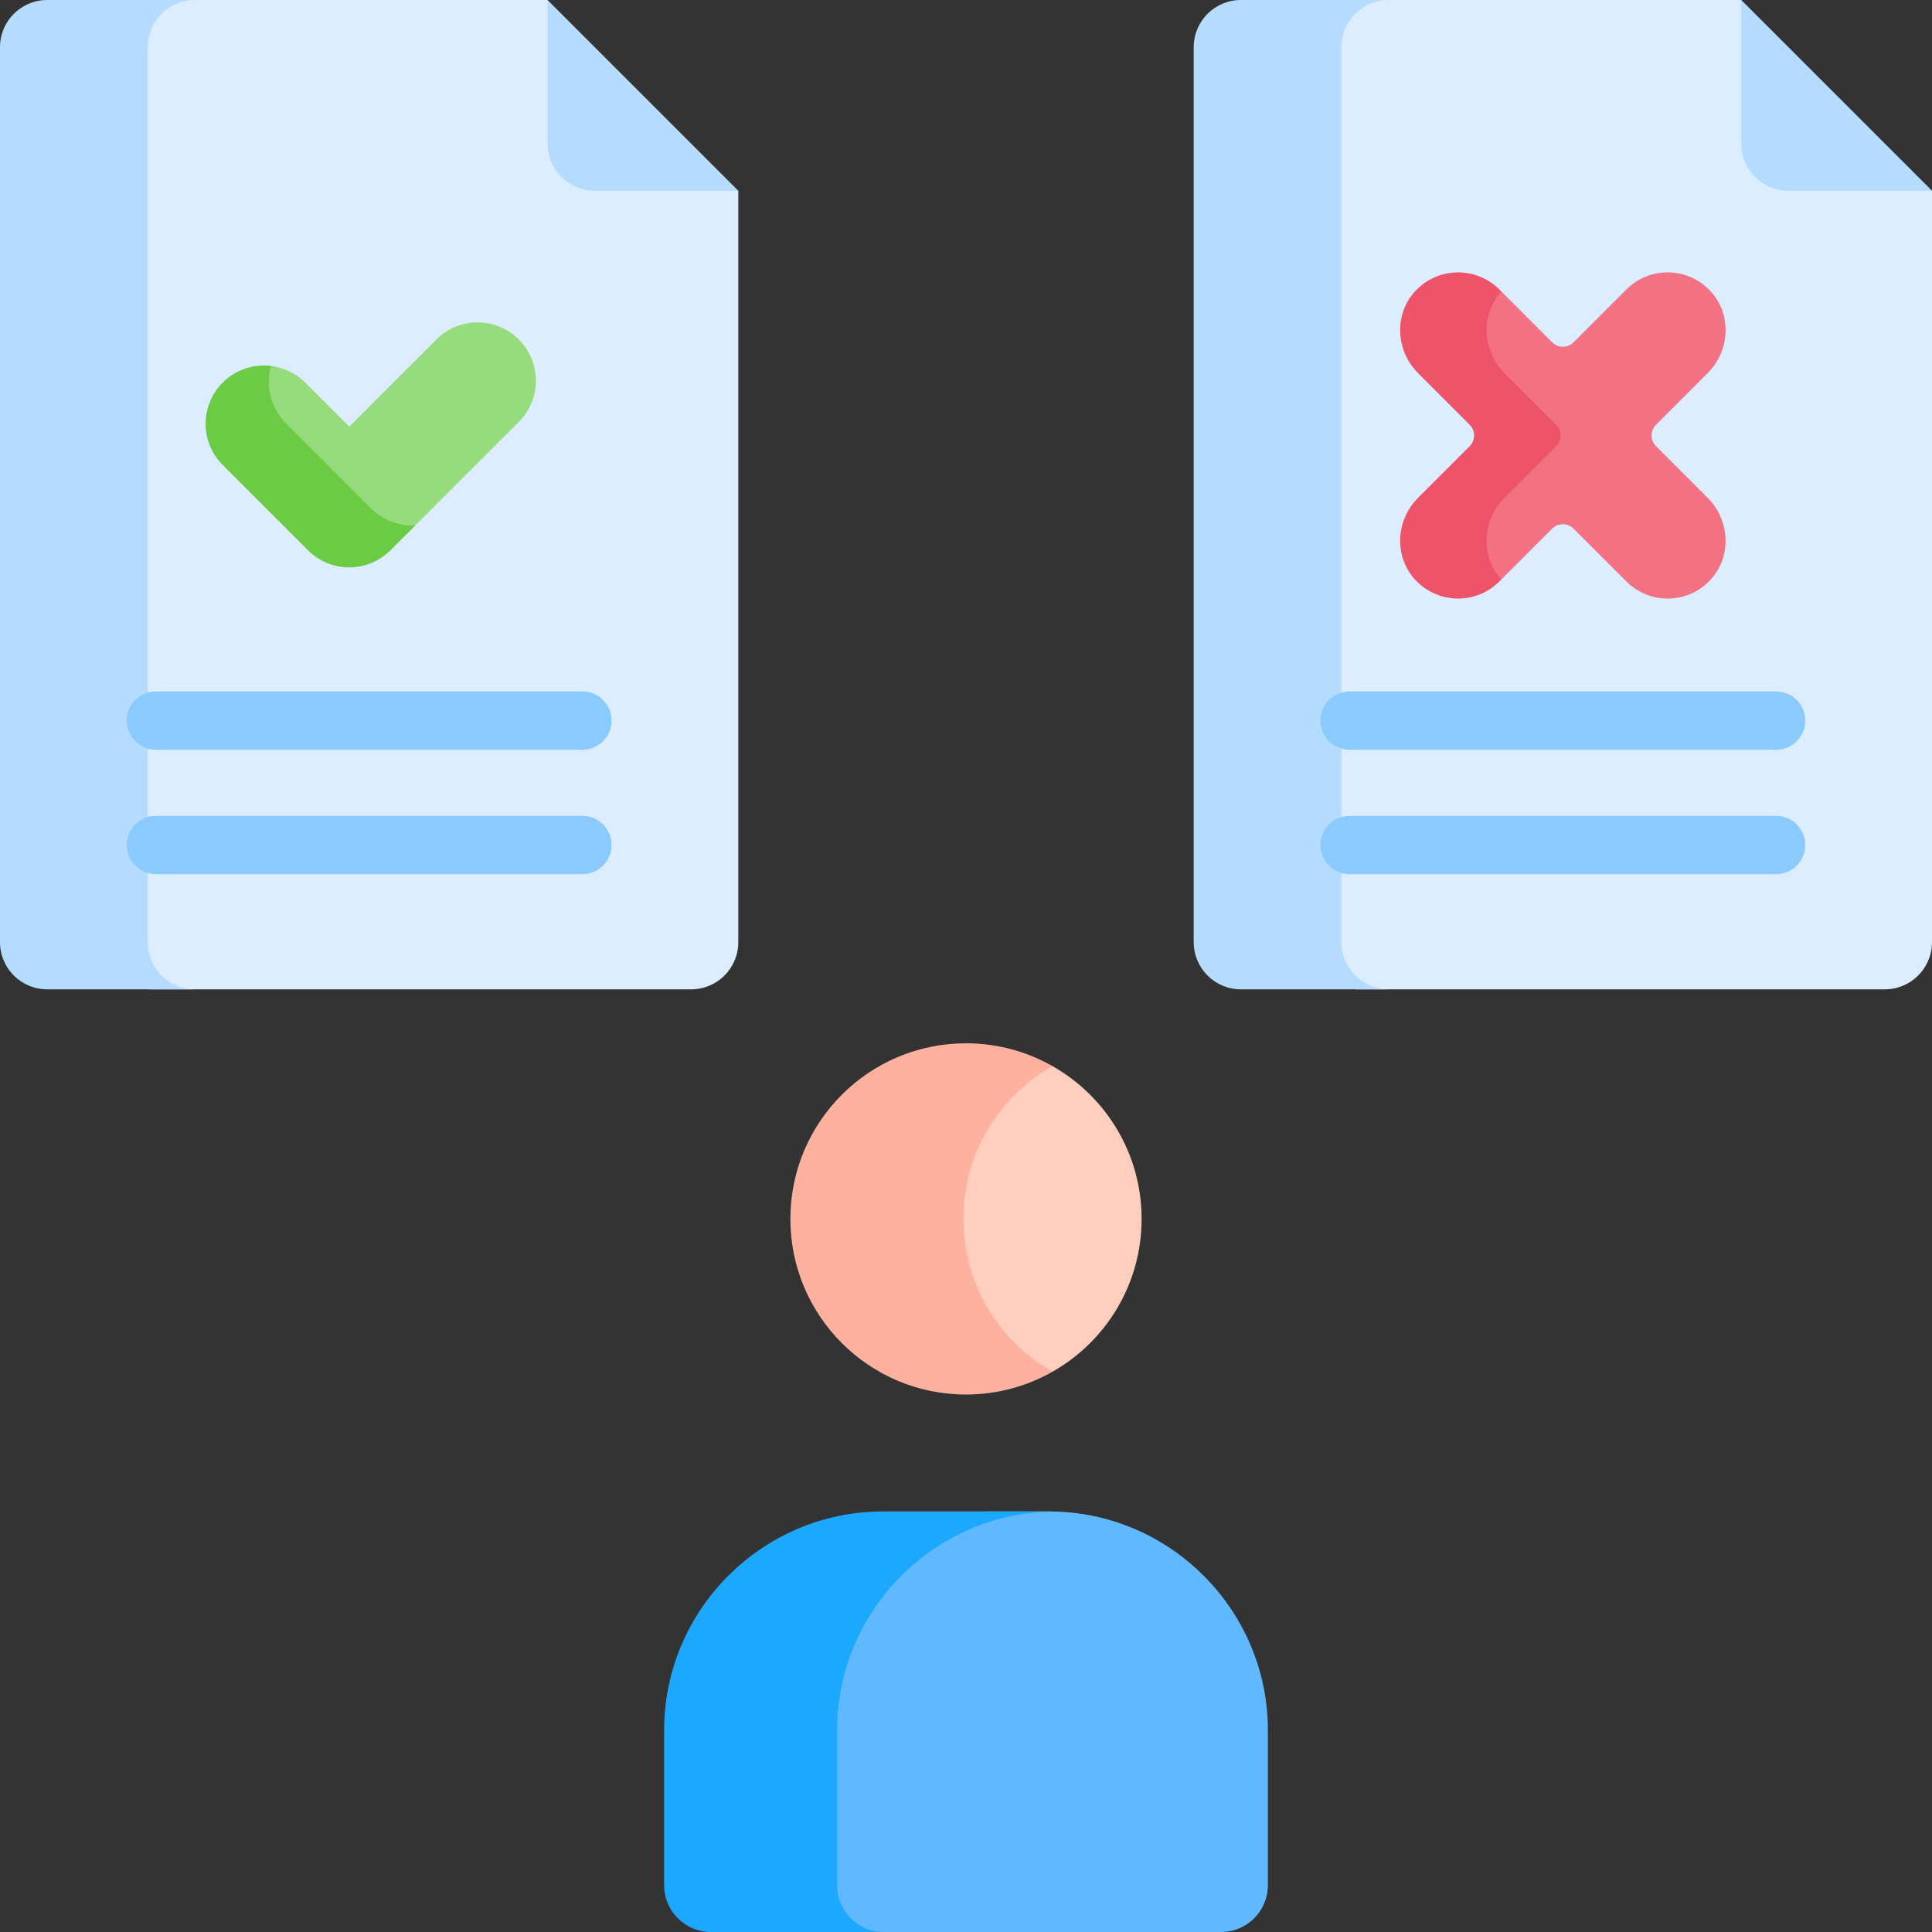 <?xml version="1.0" encoding="UTF-8"?> <svg xmlns="http://www.w3.org/2000/svg" id="Capa_1" height="512" viewBox="0 0 512 512" width="512"><rect x="0" y="0" width="512" height="512" fill="#333333" stroke="none"/><g><path d="m150.387 13.318-5.28-13.318h-103.871l-7.647 6.107v252.32l5.943 3.754h143.625c6.904 0 12.501-5.597 12.501-12.502v-199.129l-13.335-4.266z" fill="#dbedff"></path><path d="m501.851 47.486-37.43-37.602-2.972-9.884h-102.584l-8.935 8.167v245.698l9.405 8.315h140.163c6.904 0 12.502-5.597 12.502-12.502v-199.128z" fill="#dbedff"></path><path d="m39.147 249.68v-237.178c0-6.905 5.597-12.502 12.501-12.502h-39.146c-6.905 0-12.502 5.597-12.502 12.502v237.178c0 6.904 5.597 12.502 12.502 12.502h39.147c-6.905-.001-12.502-5.598-12.502-12.502z" fill="#b5dcff"></path><path d="m355.489 249.68v-237.178c0-6.905 5.597-12.502 12.502-12.502h-39.147c-6.904 0-12.501 5.597-12.501 12.502v237.178c0 6.904 5.597 12.502 12.501 12.502h39.147c-6.905-.001-12.502-5.598-12.502-12.502z" fill="#b5dcff"></path><path d="m278.052 400.553h-16.9l-11.095 4.235-30.39 27.3v73.658l7.407 6.255h96.519c6.852 0 12.407-5.555 12.407-12.407v-41.093c0-31.872-26.077-57.948-57.948-57.948z" fill="#60b9fe"></path><path d="m278.921 282.529h-8.261l-18.028 22.846v33.223l12.877 19.058 13.412 5.865c14.098-7.997 23.616-23.13 23.616-40.496 0-17.365-9.518-32.499-23.616-40.496z" fill="#ffcebe"></path><g><path d="m470.685 198.695h-113.028c-4.267 0-7.726-3.459-7.726-7.726s3.459-7.726 7.726-7.726h113.029c4.267 0 7.726 3.459 7.726 7.726s-3.46 7.726-7.727 7.726z" fill="#8bcaff"></path></g><g><path d="m470.685 231.661h-113.028c-4.267 0-7.726-3.459-7.726-7.726s3.459-7.726 7.726-7.726h113.029c4.267 0 7.726 3.459 7.726 7.726s-3.46 7.726-7.727 7.726z" fill="#8bcaff"></path></g><g><path d="m154.343 198.695h-113.028c-4.267 0-7.726-3.459-7.726-7.726s3.459-7.726 7.726-7.726h113.029c4.267 0 7.726 3.459 7.726 7.726s-3.46 7.726-7.727 7.726z" fill="#8bcaff"></path></g><g><path d="m154.343 231.661h-113.028c-4.267 0-7.726-3.459-7.726-7.726s3.459-7.726 7.726-7.726h113.029c4.267 0 7.726 3.459 7.726 7.726s-3.46 7.726-7.727 7.726z" fill="#8bcaff"></path></g><path d="m255.305 323.025c0-17.366 9.518-32.499 23.616-40.496-6.768-3.839-14.585-6.042-22.922-6.042-25.702 0-46.538 20.836-46.538 46.538s20.836 46.538 46.538 46.538c8.336 0 16.154-2.203 22.922-6.042-14.097-7.997-23.616-23.13-23.616-40.496z" fill="#ffb1a0"></path><path d="m221.843 499.593v-41.093c0-31.58 25.605-57.454 57.078-57.926-.291-.004-.578-.022-.87-.022h-44.103c-31.872 0-57.948 26.076-57.948 57.948v41.093c0 6.852 5.555 12.407 12.407 12.407h45.843c-6.852 0-12.407-5.555-12.407-12.407z" fill="#1ca8ff"></path><g><path d="m438.857 118.238c-1.564-1.564-1.564-4.1 0-5.664l13.7-13.7c5.884-5.884 6.426-15.468.826-21.622-5.979-6.571-16.16-6.751-22.369-.541l-14.01 14.01c-1.564 1.564-4.1 1.564-5.664 0l-13.463-13.463h-2.848l-5.666 13.963 21.806 24.185-21.806 25.092 2.954 10.989 5.561 2.067 13.463-13.463c1.564-1.564 4.1-1.564 5.664 0l14.01 14.01c6.209 6.21 16.39 6.03 22.369-.541 5.6-6.154 5.058-15.739-.826-21.622z" fill="#f27182"></path><g><path d="m398.708 131.938 13.7-13.7c1.564-1.564 1.564-4.1 0-5.664l-13.7-13.7c-5.882-5.882-6.425-15.461-.831-21.616l-.547-.547c-6.209-6.21-16.39-6.03-22.369.541-5.6 6.154-5.058 15.738.826 21.622l13.7 13.7c1.564 1.564 1.564 4.1 0 5.664l-13.7 13.7c-5.883 5.883-6.426 15.467-.827 21.621 5.978 6.572 16.16 6.753 22.37.542l.547-.547c-5.595-6.155-5.051-15.734.831-21.616z" fill="#ed5469"></path></g></g><path d="m137.491 89.961c-6.035-6.035-15.819-6.035-21.854 0l-23.091 23.091-11.673-11.673c-2.718-2.718-6.197-4.2-9.751-4.47l-2.635 2.945 1.545 9.272 30.219 31.077 7.677 1.174 29.562-29.562c6.035-6.036 6.035-15.82.001-21.854z" fill="#97dc7c"></path><g><path d="m98.36 134.758-22.6-22.6c-4.109-4.11-5.414-9.957-3.926-15.176-4.558-.558-9.316.898-12.814 4.397-6.034 6.035-6.034 15.819 0 21.853l22.6 22.6c6.034 6.035 15.819 6.035 21.853 0l6.586-6.585c-4.209.209-8.486-1.276-11.699-4.489z" fill="#6bcb44"></path></g><g fill="#b5dcff"><path d="m473.951 50.55h38.049l-50.551-50.55v38.049c0 6.904 5.597 12.501 12.502 12.501z"></path><path d="m157.609 50.55h38.049l-50.551-50.55v38.049c0 6.904 5.597 12.501 12.502 12.501z"></path></g></g></svg> 